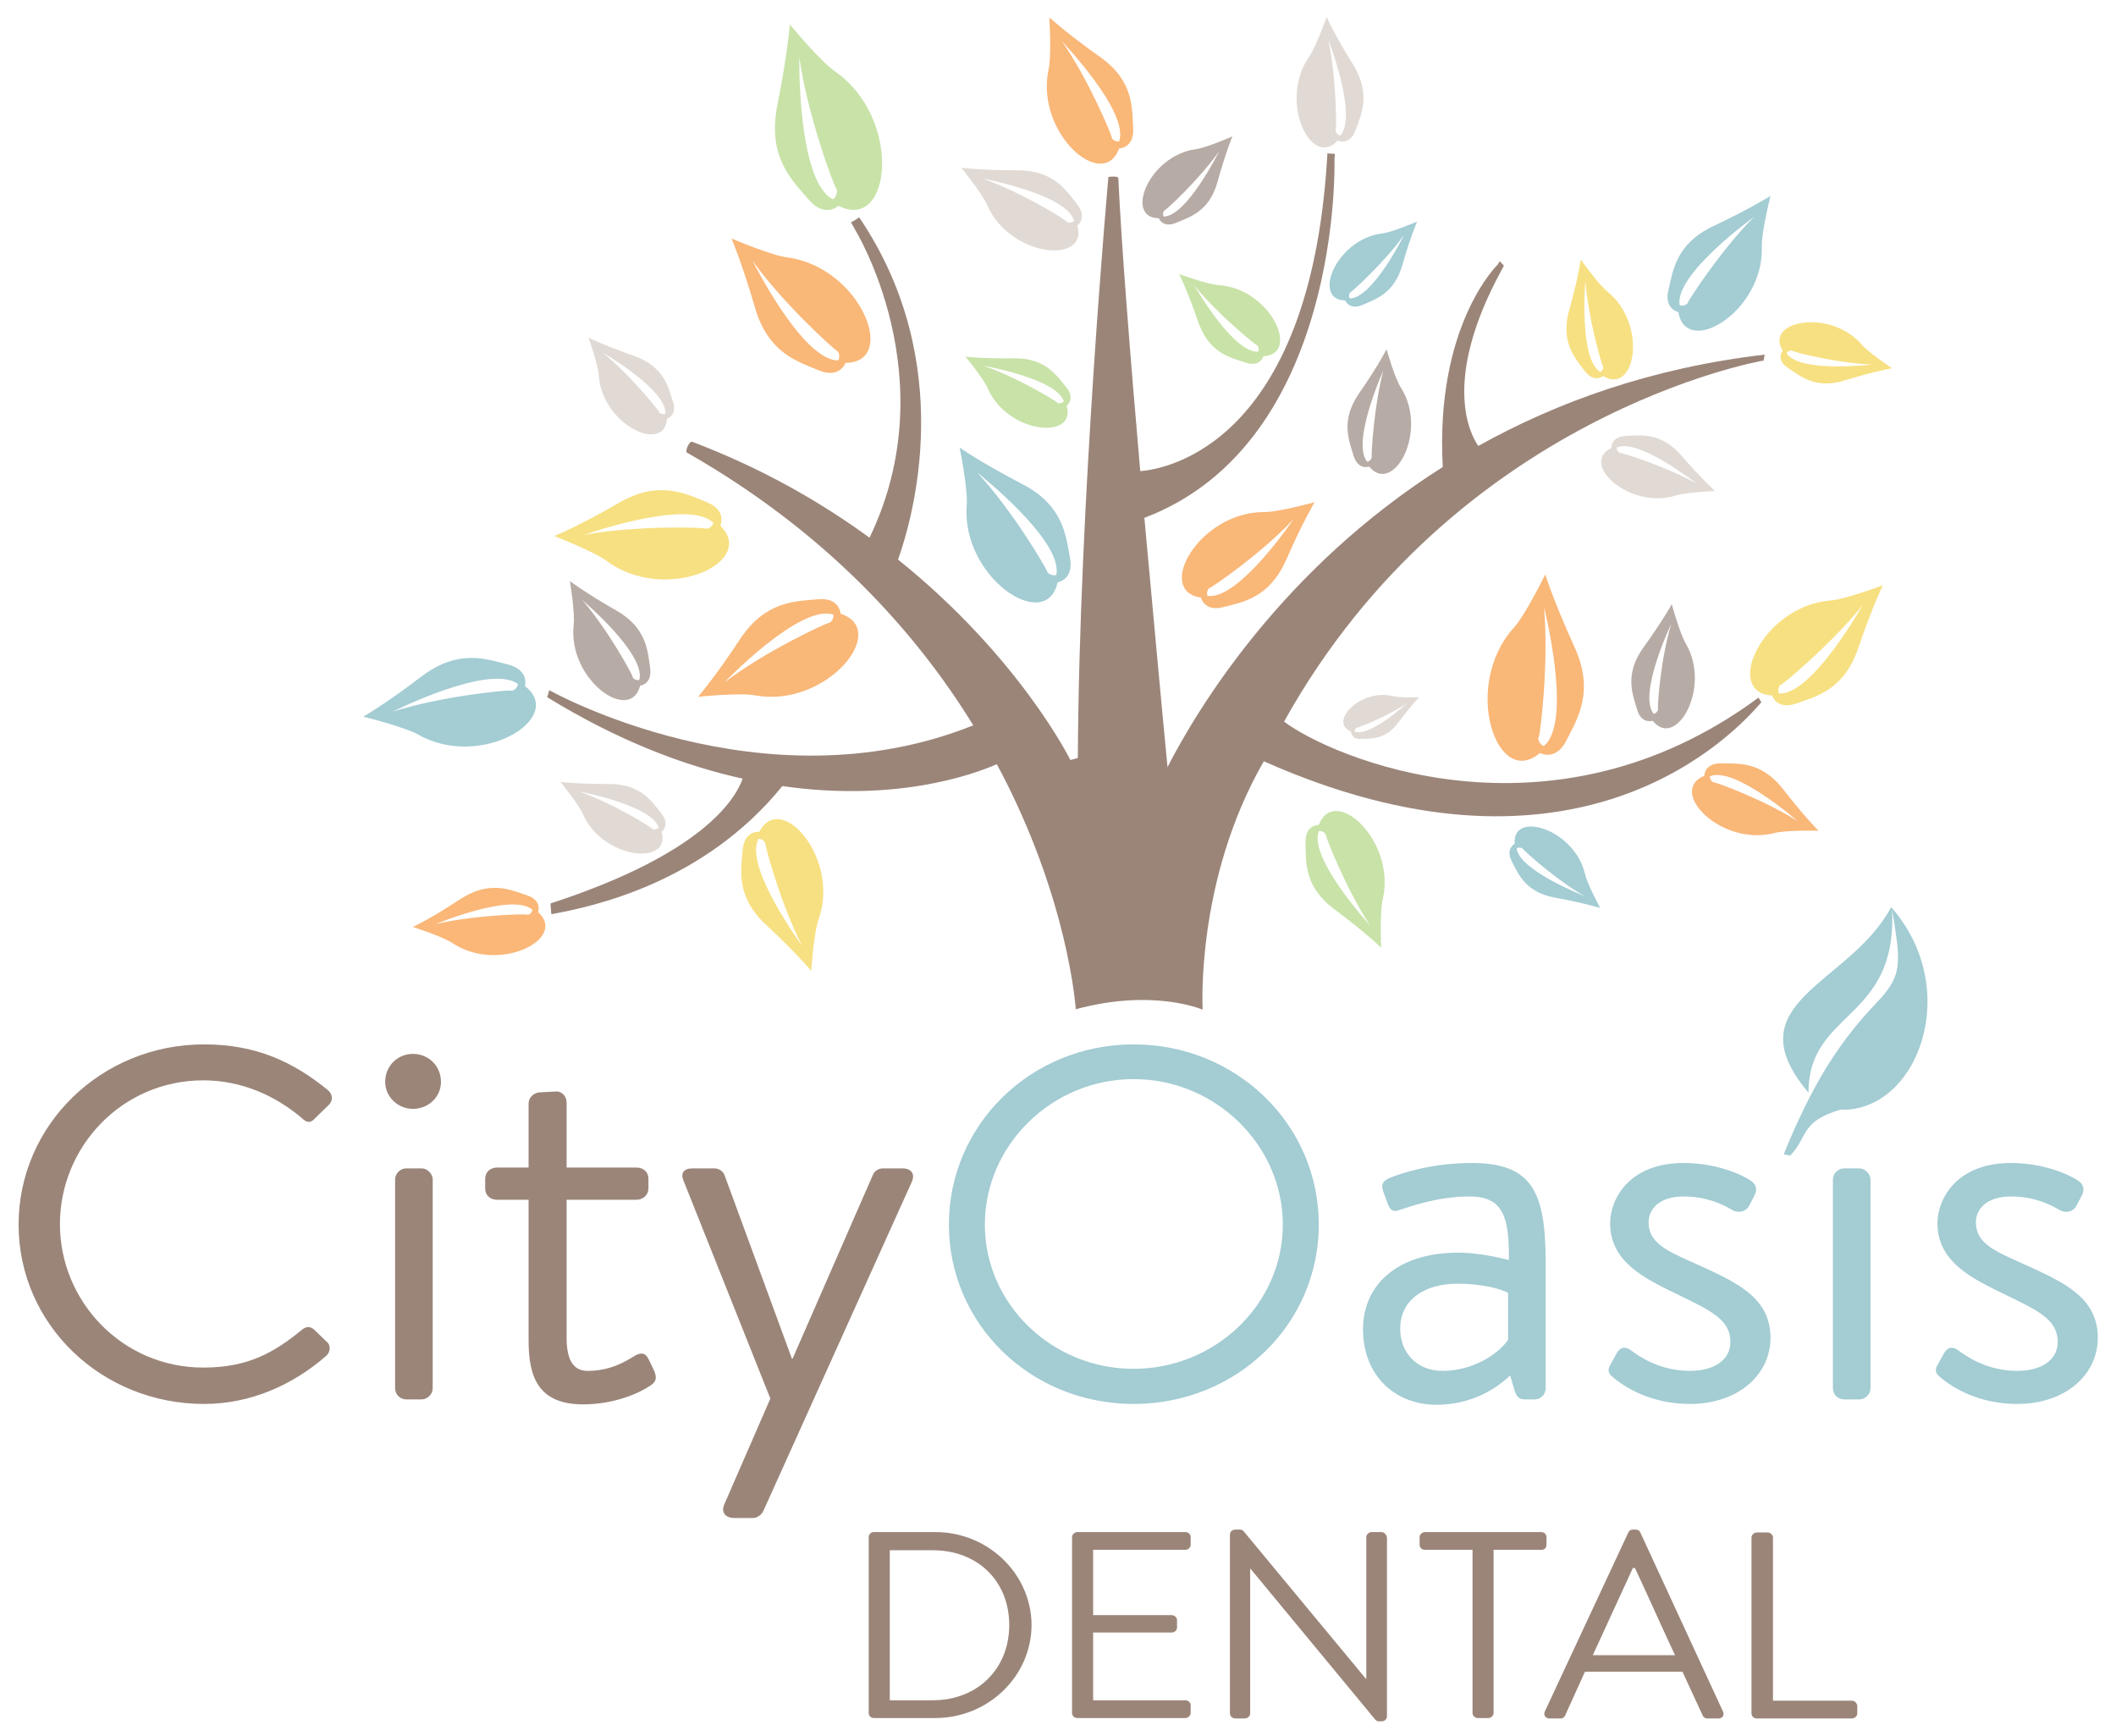 <svg xmlns="http://www.w3.org/2000/svg" xml:space="preserve" id="Layer_1" x="0" y="0" style="enable-background:new 0 0 512 420" version="1.1" viewBox="0 0 512 420"><style>.st1{fill:#c8e2a8}.st2{fill:#f9b778}.st3{fill:#f7e082}.st4{fill:#b7aba5}.st5{fill:#e1dad4}.st6{fill:#9b8579}.st7{fill-rule:evenodd;clip-rule:evenodd;fill:#a3ccd3}</style><path d="M130.2 220.7s1.1-2.9-2.8-4.1c-3.9-1.3-8.9-3.7-16.1 1-7.1 4.7-11.4 6.7-11.4 6.7s7.6 2.4 9.9 4.1c11.2 7.1 27.6-1.3 20.4-7.7zm-2.7.6c-.6-.2-12.8.1-22.1 2.3 0 0 18.5-7.7 23.4-3.5.1.5-.7 1.4-1.3 1.2z" style="fill:#fab778"/><path d="M202.2 17.4c-3.6-2.4-11.1-11.5-11.1-11.5s-.5 7-3 19.5 3.5 18.2 7.5 22.8c3.9 4.7 7.3 1.6 7.3 1.6 12.8 6.5 15.5-21-.7-32.4zm-.7 30.8c-8.6-4.4-8.1-34.4-8.1-34.4 2 14.2 8.4 31.3 9 31.9.4.7-.3 2.4-.9 2.5zM295 69c-2.7-.1-9.7-2.7-9.7-2.7s2 3.9 4.6 11.5c2.6 7.6 7.7 8.7 11.4 9.9 3.6 1.3 4.4-1.5 4.4-1.5 9.1-.5 1.7-16.3-10.7-17.2zm9.4 16.1c-6.1.3-15.4-16-15.4-16 5.7 7 14.6 14.2 15.1 14.4.5.2.6 1.3.3 1.6zM319.1 199.6s-3.4-.1-3.2 4.4c.1 4.5-.4 10.6 7.1 16.1 7.5 5.6 11.2 9.2 11.2 9.2s-.4-8.7.4-11.8c3.2-14.1-11.7-27.8-15.5-17.9zm0 1.5c.4-.2 1.6.3 1.7.9 0 .6 4.9 13.1 10.7 21.9 0 0-14.9-16.2-12.4-22.8zM258 93.7c-2.3-2.8-5-7.1-12.6-7-7.6.1-11.8-.4-11.8-.4s4.6 5.5 5.5 7.9c4.9 10.8 21.4 12.3 19 4 0-.1 2.2-1.7-.1-4.5zm-2.2 3.7c-.3-.4-9.7-6.1-17.8-8.9 0 0 17.7 3.1 19.4 8.6-.3.4-1.3.7-1.6.3z" class="st1"/><path d="M431.4 190.9c-5.3-6.8-10.9-6.1-15-6.2-4.1 0-4 3-4 3-9 3.7 3.9 17.1 16.8 13.9 2.8-.8 10.8-.6 10.8-.6s-3.3-3.3-8.6-10.1zm-16.7-1.6c-.6 0-1.1-1.1-.9-1.5 6-2.4 21.2 10.9 21.2 10.9-8.2-5.2-19.7-9.4-20.3-9.4zM190.6 62.3c-3.8-.4-13.6-4.6-13.6-4.6s2.5 5.8 5.7 16.8 10.4 13 15.4 15.1c5.1 2.1 6.5-1.8 6.5-1.8 12.9-.1 3.6-23.1-14-25.5zm12.2 24.9c-8.7 0-20.7-24.1-20.7-24.1 7.5 10.5 19.7 21.4 20.4 21.8.7.3.7 1.9.3 2.3zM290.6 144.6s.8 3.5 5.4 2.3c4.7-1.2 11.1-2.2 15.2-11.4 4-9.2 6.9-14 6.9-14s-9 2.5-12.4 2.4c-15.6.1-26.3 19.1-15.1 20.7zm22.4-19s-13.2 19.6-20.8 18.6c-.3-.4-.1-1.8.6-2 .6-.2 12.5-8.3 20.2-16.6zM266.2 13.8C258 8 253.9 4.2 253.9 4.2s.6 9.4-.2 12.7c-3.2 15.3 13.2 29.7 17.1 19 0 0 3.6 0 3.4-4.8-.3-4.9.2-11.5-8-17.3zm4.6 20.4c-.5.2-1.8-.3-1.8-1-.1-.7-5.6-14-12.1-23.3 0 .1 16.4 17.1 13.9 24.3zM373.9 139s-5 10.2-7.8 13.1c-12.4 14.1-3.9 39 6.5 30.1 0 0 3.8 2.1 6.4-3 2.6-5.2 7-11.8 1.9-22.8-5-11-7-17.4-7-17.4zm-.3 41.5c-.6 0-1.7-1.4-1.3-2.1.4-.7 2.5-17.9 1.3-31.5 0 0 7 27.6 0 33.6zM203.4 148.5s-.2-4-5.5-3.5-12.6.3-18.8 9.6c-6.1 9.3-10.2 14-10.2 14s10.4-1.1 14.1-.3c17.1 2.9 32.4-15.9 20.4-19.8zm-2.8 2.2c-.8.1-15.3 6.8-25.3 14.4 0 0 18.2-19 26.3-16.4.3.4-.3 1.9-1 2z" class="st2"/><path d="M428.8 168.3s1.1 3.6 5.9 1.9c4.8-1.7 11.5-3.3 14.9-13.3 3.4-10 6-15.3 6-15.3s-9.3 3.5-12.8 3.7c-16.4 1.4-25.9 22.3-14 23zm21.9-21.9s-12.2 21.8-20.2 21.4c-.4-.4-.2-1.9.4-2.1.7-.3 12.4-10 19.8-19.3zM183.7 201.3s-3.6-.5-4 4.4c-.4 4.8-1.7 11.3 5.7 18.1 7.4 6.9 10.9 11.1 10.9 11.1s.6-9.4 1.8-12.5c5.2-14.7-9.2-31.2-14.4-21.1zm-.2 1.7c.5-.2 1.7.5 1.7 1.2s3.7 14.6 8.9 24.7c0-.1-14.1-19.1-10.6-25.9zM432.6 89c3 2 6.7 5.3 13.9 3 7.2-2.2 11.3-2.9 11.3-2.9s-5.8-3.9-7.4-5.8c-7.7-8.8-23.7-5.6-19 1.6-.1-.1-1.8 2.1 1.2 4.1zm1.1-4.1c.4.3 10.8 3 19.3 3.3 0 0-17.6 2.1-20.7-2.7 0-.3.9-.9 1.4-.6zM171 121.5c-5-2-11.5-5.5-21.3.2s-15.6 8-15.6 8 9.8 3.8 12.8 6.1c14.2 10.4 36.5.3 27.4-8.6 0 0 1.7-3.7-3.3-5.7zm-.2 6.4c-.7-.3-16.9-.8-29.4 1.5 0 0 25.1-8.9 31.2-2.9.1.5-1.1 1.6-1.8 1.4zM389 70.6c-2.2-1.7-6.5-7.8-6.5-7.8s-.6 4.4-2.8 12.2c-2.2 7.8 1.4 11.6 3.7 14.7 2.3 3.1 4.5 1.3 4.5 1.3 7.9 4.7 10.8-12.5 1.1-20.4zM387.2 90c-5.2-3.2-3.6-22.1-3.6-22.1.7 9.1 3.9 20.1 4.2 20.6.4.4-.2 1.4-.6 1.5z" class="st3"/><path d="M280.4 52.8s.9 2.5 4.2 1.1c3.3-1.4 8-2.7 10-9.9s3.6-11 3.6-11-6.4 2.8-8.9 3.1c-11.4 1.6-17.3 16.7-8.9 16.7zm1.2-.4c-.3-.3-.2-1.3.2-1.5.5-.2 8.3-7.4 13.2-14.3 0 0-7.8 15.7-13.4 15.8zM407.9 155.7c-1.4-2.3-3.4-9.5-3.4-9.5s-2.1 3.9-6.8 10.4c-4.7 6.5-2.7 11.3-1.6 15 1 3.7 3.8 2.8 3.8 2.8 5.6 7.1 14.3-8 8-18.7zm-6.7 15.8c.1.5-.7 1.3-1.1 1.2-3.8-4.8 4.3-21.8 4.3-21.8-2.6 8.6-3.4 20-3.2 20.6zM149.1 147.7c-7.4-4.2-11.2-7.1-11.2-7.1s1.3 7.9.9 10.7c-1.4 13.2 13.7 23.9 16.1 14.6 0 0 3-.3 2.4-4.4-.6-4-.8-9.6-8.2-13.8zm5.6 16.8c-.4.2-1.5-.1-1.6-.7-.1-.6-5.9-11.3-12.2-18.6.1.1 15.4 13 13.8 19.3zM335.5 84.5s-2 4-6.6 10.6-2.5 11.4-1.4 15.1c1.1 3.7 3.8 2.7 3.8 2.7 5.8 7 14.3-8.3 7.8-18.9-1.6-2.3-3.6-9.5-3.6-9.5zm-3.6 26c.1.5-.7 1.3-1.1 1.2-3.9-4.7 3.9-22 3.9-22-2.3 8.8-2.9 20.3-2.8 20.8z" class="st4"/><path d="M406.9 110.3c-5-5.8-9.9-5-13.6-4.8-3.6.2-3.4 2.9-3.4 2.9-7.8 3.7 4.3 15 15.6 11.5 2.4-.8 9.5-1.1 9.5-1.1s-3.1-2.7-8.1-8.5zm-14.8-.7c-.5 0-1-.9-.9-1.3 5.2-2.4 19.3 8.7 19.3 8.7-7.5-4.2-17.9-7.4-18.4-7.4zM328 31.5c1.4-3.8 3.8-8.7-.6-15.9-4.5-7.2-6.4-11.5-6.4-11.5s-2.6 7.4-4.3 9.7c-7.4 10.8.6 27.2 7 20.2.1.1 2.9 1.3 4.3-2.5zm-3.7 1.3c-.4 0-1.3-.8-1.1-1.3.2-.5.2-12.6-1.8-21.9 0 0 7.2 18.5 2.9 23.2zM336.9 168.4c-7.8-1.8-15.5 6.4-10 8.6 0 0 0 1.9 2.4 1.8 2.5-.1 5.9.2 9-3.9 3.1-4.2 5.1-6.2 5.1-6.2s-4.8.2-6.5-.3zm-9.1 8.6c-.1-.2.2-.9.5-.9s7.3-2.7 12.1-5.9c0 0-8.9 8.2-12.6 6.8zM160 196.8c-2.3-2.9-4.9-7.1-12.6-7.1-7.6 0-11.8-.5-11.8-.5s4.5 5.5 5.5 7.9c4.8 10.8 21.3 12.5 19 4.2 0-.1 2.2-1.7-.1-4.5zm-2.2 3.7c-.3-.4-9.6-6.2-17.7-9 0 0 17.7 3.3 19.3 8.8-.3.3-1.3.6-1.6.2zM153.4 86.1c-7.2-2.5-11-4.4-11-4.4s2.4 6.7 2.5 9.3c.9 11.8 15.9 18.9 16.5 10.3 0 0 2.6-.8 1.4-4.2-1.1-3.6-2.2-8.4-9.4-11zm6.1 13.6c-.2-.5-7-9-13.7-14.4 0 0 15.6 9 15.2 14.8-.2.2-1.3.1-1.5-.4zM260.6 49.4c-2.6-3.3-5.6-8.2-14.4-8.2s-13.6-.6-13.6-.6 5.2 6.4 6.3 9.1c5.5 12.5 24.4 14.4 21.8 4.9 0 0 2.5-1.9-.1-5.2zm-2.5 4.2c-.4-.5-11-7.1-20.3-10.4 0 0 20.3 3.8 22.1 10.2-.3.4-1.5.7-1.8.2z" class="st5"/><path d="M49.2 261.4c9.1 0 17.3 3.6 23.8 9.1 1.2 1.2 2.2 1.3 3.2.1l3.4-3.3c1-1 .9-2.4-.1-3.4-8.5-7-17.6-11.2-30.1-11.2-24.9 0-44.9 19.5-44.9 43.6s20 43.4 44.9 43.4c11.1 0 21.4-4.5 29.6-11.7.9-.8 1.1-2.5.1-3.3l-2.9-2.8c-1-1-2-1.1-3.2-.1-6.6 5.4-12.9 9.1-23.8 9.1-19.7 0-34.7-16.1-34.7-34.7 0-18.7 15-34.8 34.7-34.8zM102 282.7h-3.7c-1.5 0-2.7 1.3-2.7 2.7v50.5c0 1.5 1.2 2.7 2.7 2.7h3.7c1.4 0 2.7-1.2 2.7-2.7v-50.5c0-1.4-1.3-2.7-2.7-2.7zM99.9 255c-3.7 0-6.7 2.9-6.7 6.8 0 3.5 3 6.5 6.7 6.5 3.9 0 6.8-3 6.8-6.5 0-3.9-3-6.8-6.8-6.8zM157.1 329.2c-.6-1.3-1.4-2.4-3.6-1.1-2.4 1.5-6 3.6-11.3 3.6-3.2 0-5.1-2.2-5.1-8v-33.4H154c1.6 0 2.9-1.2 2.9-2.7v-2.4c0-1.6-1.2-2.7-2.9-2.7h-16.9v-15.7c0-1.5-1.1-2.8-2.6-2.7l-3.9.2c-1.4.1-2.7 1.2-2.7 2.7v15.5h-7.6c-1.7 0-2.9 1.1-2.9 2.7v2.4c0 1.5 1.1 2.7 2.9 2.7h7.6v34c0 8.7 2.2 15.5 13.2 15.5 7.7 0 13.7-2.8 16.2-4.5 1.5-1 1.7-1.8 1-3.6l-1.2-2.5zM218.3 282.7h-4.6c-1.1 0-2.1.6-2.5 1.6l-19.4 44.4h-.2l-16.3-44.4c-.4-1-1.4-1.6-2.5-1.6h-5.2c-2.2 0-3 1.2-2.2 3l21 52.7-11.1 25.5c-.9 1.9.1 3.4 2.4 3.4h4.5c1 0 2.1-.8 2.5-1.7l36-79.8c.7-1.8-.2-3.1-2.4-3.1zM226.3 370.7h-14.9c-.7 0-1.2.6-1.2 1.2v42.6c0 .6.5 1.2 1.2 1.2h14.9c12.8 0 23.3-10.1 23.3-22.6-.1-12.3-10.5-22.4-23.3-22.4zm-.6 40.7h-10.4v-36.3h10.4c10.9 0 18.5 7.5 18.5 18.1 0 10.6-7.7 18.2-18.5 18.2zM286.8 370.7h-26.1c-.7 0-1.3.6-1.3 1.2v42.6c0 .6.5 1.2 1.3 1.2h26.1c.7 0 1.3-.6 1.3-1.2v-1.9c0-.6-.5-1.2-1.3-1.2h-22.3V395h19c.7 0 1.3-.5 1.3-1.2V392c0-.6-.6-1.2-1.3-1.2h-19V375h22.3c.7 0 1.3-.6 1.3-1.2v-1.9c0-.6-.5-1.2-1.3-1.2zM334.2 370.7h-2.3c-.7 0-1.3.6-1.3 1.2v34.3h-.1L301 370.6c-.3-.4-.6-.5-1.1-.5h-1c-.7 0-1.3.5-1.3 1.2v43.3c0 .6.6 1.2 1.3 1.2h2.3c.7 0 1.3-.6 1.3-1.2v-35h.1l30.1 36.4c.3.4.6.5 1.1.5h.5c.7 0 1.3-.5 1.3-1.2V372c-.1-.7-.7-1.3-1.4-1.3zM374.2 373.8v-1.9c0-.6-.5-1.2-1.3-1.2h-28.1c-.7 0-1.3.6-1.3 1.2v1.9c0 .6.5 1.2 1.3 1.2h11.5v39.5c0 .6.6 1.2 1.3 1.2h2.5c.7 0 1.3-.6 1.3-1.2V375H373c.7 0 1.2-.5 1.2-1.2zM396.9 370.8c-.2-.4-.5-.7-1.1-.7h-.7c-.6 0-.9.3-1.1.7l-20.2 43.3c-.4.8.1 1.7 1.1 1.7h2.7c.6 0 1-.4 1.1-.7l4.8-10.6h23.6l4.9 10.6c.1.3.5.7 1.1.7h2.7c1 0 1.5-.8 1.1-1.7l-20-43.3zm-11.5 29.7 9.7-21.1h.5c3.3 7 6.4 14.1 9.7 21.1h-19.9zM448.1 411.5H429V372c0-.6-.6-1.2-1.3-1.2h-2.6c-.7 0-1.3.6-1.3 1.2v42.6c0 .6.5 1.2 1.3 1.2h23c.7 0 1.3-.6 1.3-1.2v-1.9c-.1-.6-.6-1.2-1.3-1.2zM425.5 168.8c-50.6 37.4-103.6 14.3-114.8 5.8 41.4-74.4 115.7-87.3 115.7-87.3h.3l.3-1.5c-27.4 3.2-50.3 11.5-69.3 22.1-1.9-2.7-9-15.7 5.6-42.5.2-.4.4-.7.6-1.1-.3-.4-.7-.7-1-1.1-.3.4-.4.7-.4.7s-15.3 14.6-13.4 49.1c-38.9 24.6-59.3 58.4-66.6 72.6-1.8-18.6-3.7-39.8-5.6-60.3 48-18.2 46-86.7 46-86.7s0-.5.1-1.4c-.6 0-1.2 0-1.8-.1 0 .5-.1 1-.1 1.5-4.3 68.6-38.7 74.9-45.2 75.4-2.5-28.8-4.6-55.4-5.3-70.9 0-.6-2.4-.3-2.4-.3s-7.1 78.8-7.4 140.6l-1.8.5s-12.2-24.8-41.7-48.5c3.5-9.9 14.5-47.5-9.4-82.8-.7.4-1.3.9-2 1.2.6 1 .9 1.6.9 1.6s22.3 35.9 3.6 74.7c-11.8-8.6-26-16.8-42.9-23.2-.7-.3-1.8 2.3-1.3 2.6 33.7 19.2 55.4 43.4 69.3 66-51.1 20.5-102.6-8.5-102.6-8.5l-.5 1.7c17.3 10.6 33.2 16.6 47.3 19.7-1.8 5.1-9.9 18.3-46.5 30.2.1.8.1 1.7.2 2.6 10.5-1.9 37-7.7 55.9-31 27.1 3.9 45.8-2.6 51.9-5.3 17.4 32.4 19.1 59.3 19.1 59.3 18.8-5.1 30.7.1 30.7.1s-1.8-31.3 14.8-60.1c72.7 32.3 110.7-2.9 120.4-14.3-.3-.4-.5-.8-.7-1.1z" class="st6"/><path d="M274.3 252.7c-24.9 0-44.7 19.5-44.7 43.6s19.8 43.4 44.7 43.4c24.9 0 44.8-19.2 44.8-43.4s-19.9-43.6-44.8-43.6zm0 78.5c-19.8 0-36-15.7-36-34.9s16.2-35.2 36-35.2 36.1 16 36.1 35.2-16.3 34.9-36.1 34.9zM356.1 281.4c-9.5 0-16.9 2.4-19.8 3.6-1.4.6-2.2 1.3-1.7 3l1.2 3.3c.5 1.3 1.2 2.1 2.7 1.5 2.6-.8 9.2-3.3 17.1-3.3 8.2 0 9.6 5.1 9.5 15.4 0 0-6.2-1.8-12.3-1.8-14.8 0-23 7.9-23 18.5 0 11.2 7.7 18.3 17.8 18.3 8.8 0 14.8-4.2 17.8-7.1l1.1 3.7c.4 1.2.9 2.1 2.4 2.1h2.4c1.5 0 2.7-1.2 2.7-2.7V305c-.1-16.5-3.2-23.6-17.9-23.6zm8.8 42.8c-2.5 3.6-8.7 7.5-15.8 7.5-6.4 0-10.3-4.5-10.3-10.2 0-7.1 6-10.9 13.9-10.9 5.7 0 10.3 1.2 12.2 2.2v11.4zM409.9 305.6c-7-3.1-11-5-11-9.9 0-2.7 2.1-6.2 8.5-6.2 5.4 0 9.3 1.8 11.8 3.3 1.2.7 3.1.6 4-1l1.2-2.3c.9-1.6.6-2.8-.6-3.7-2.7-1.9-9-4.4-16.4-4.4-13.3 0-17.8 8.8-17.8 14.6 0 9.5 8.7 13.5 16.3 17.2 8.3 4 12.8 6.2 12.8 11.5 0 4.4-4 7-9.8 7-7.3 0-12.3-3.5-14.3-5-1.6-1.1-2.6-.6-3.4.7l-1.7 3.1c-.5 1-.3 1.8.4 2.4 3 2.7 9.5 6.8 19 6.8 11.7 0 19.5-7.1 19.5-16 0-10-8.6-13.6-18.5-18.1zM449.9 282.7h-3.7c-1.5 0-2.7 1.3-2.7 2.7v50.5c0 1.5 1.2 2.7 2.7 2.7h3.7c1.4 0 2.7-1.2 2.7-2.7v-50.5c0-1.4-1.4-2.7-2.7-2.7zM489.1 305.6c-7-3.1-11-5-11-9.9 0-2.7 2.1-6.2 8.5-6.2 5.4 0 9.3 1.8 11.8 3.3 1.2.7 3.1.6 4-1l1.2-2.3c.9-1.6.6-2.8-.6-3.7-2.7-1.9-9-4.4-16.4-4.4-13.3 0-17.8 8.8-17.8 14.6 0 9.5 8.7 13.5 16.3 17.2 8.3 4 12.8 6.2 12.8 11.5 0 4.4-4 7-9.8 7-7.3 0-12.3-3.5-14.3-5-1.6-1.1-2.6-.6-3.4.7l-1.7 3.1c-.5 1-.3 1.8.4 2.4 3 2.7 9.5 6.8 19 6.8 11.7 0 19.5-7.1 19.5-16 0-10-8.6-13.6-18.5-18.1zM406.1 75.5c1.9 11.2 20.6-.1 20.2-15.6-.2-3.4 2.1-12.5 2.1-12.5s-4.7 3-13.8 7.3c-9.1 4.3-9.8 10.8-10.9 15.5-1.1 4.6 2.4 5.3 2.4 5.3zm18.3-23c-8 8-15.8 20.1-16 20.7-.2.7-1.6.9-2 .6-1.2-7.5 18-21.3 18-21.3zM339.3 64.2c2-7 3.6-10.6 3.6-10.6s-6.2 2.7-8.6 2.9c-11.1 1.5-16.9 16.1-8.8 16.2 0 0 .9 2.4 4.1 1.1 3.2-1.4 7.7-2.7 9.7-9.6zm-12.7 8c-.3-.3-.2-1.3.2-1.5.4-.2 8.1-7.1 12.9-13.8 0 .1-7.6 15.3-13.1 15.3zM366.5 204.2s-2.3 1.1-.7 4.2c1.6 3.1 3.3 7.5 10.5 8.8 7.1 1.3 10.9 2.5 10.9 2.5s-3.2-5.9-3.7-8.3c-2.6-10.9-17.7-15.4-17-7.2zm.5 1.1c.2-.3 1.2-.3 1.5.1.2.4 7.9 7.4 15 11.5 0-.1-15.9-6.2-16.5-11.6zM127 166s1.2-3.8-4-5.2c-5.2-1.3-12-3.9-20.9 2.8-8.9 6.8-14.2 9.8-14.2 9.8s10.1 2.5 13.4 4.4c15.1 8.5 35.8-4.1 25.7-11.8zm-3.4 1.1c-.7-.2-16.6 1.3-28.6 5.1 0 0 23.5-11.8 30.3-6.7.1.6-.9 1.8-1.7 1.6zM233.9 122.4c-1.2 17.5 19.3 31 22 18.5 0 0 4-.6 3-5.9-1-5.3-1.5-12.7-11.6-17.9-10-5.2-15.1-8.8-15.1-8.8s2.1 10.3 1.7 14.1zm21.7 16.7c-.5.3-2-.1-2.2-.8-.2-.7-8.3-14.7-17-24 0 0 20.9 16.4 19.2 24.8zM437.6 264.4c-.1-20 21.6-17.3 20.2-44.4 2.1 12.9 2.8 15.9-3.9 22.8-3.9 4.1-7.7 8.7-11.4 14.6-.3.4-.6.9-.9 1.4-3.3 5.5-6.6 12.1-10 20.5.5.1 1.1.2 1.6.3 4.4-4.7 2.4-8.2 12.1-11.1 18.6.7 29.9-29 12.3-49-10 18.8-38.6 22.9-20 44.9z" class="st7"/></svg>